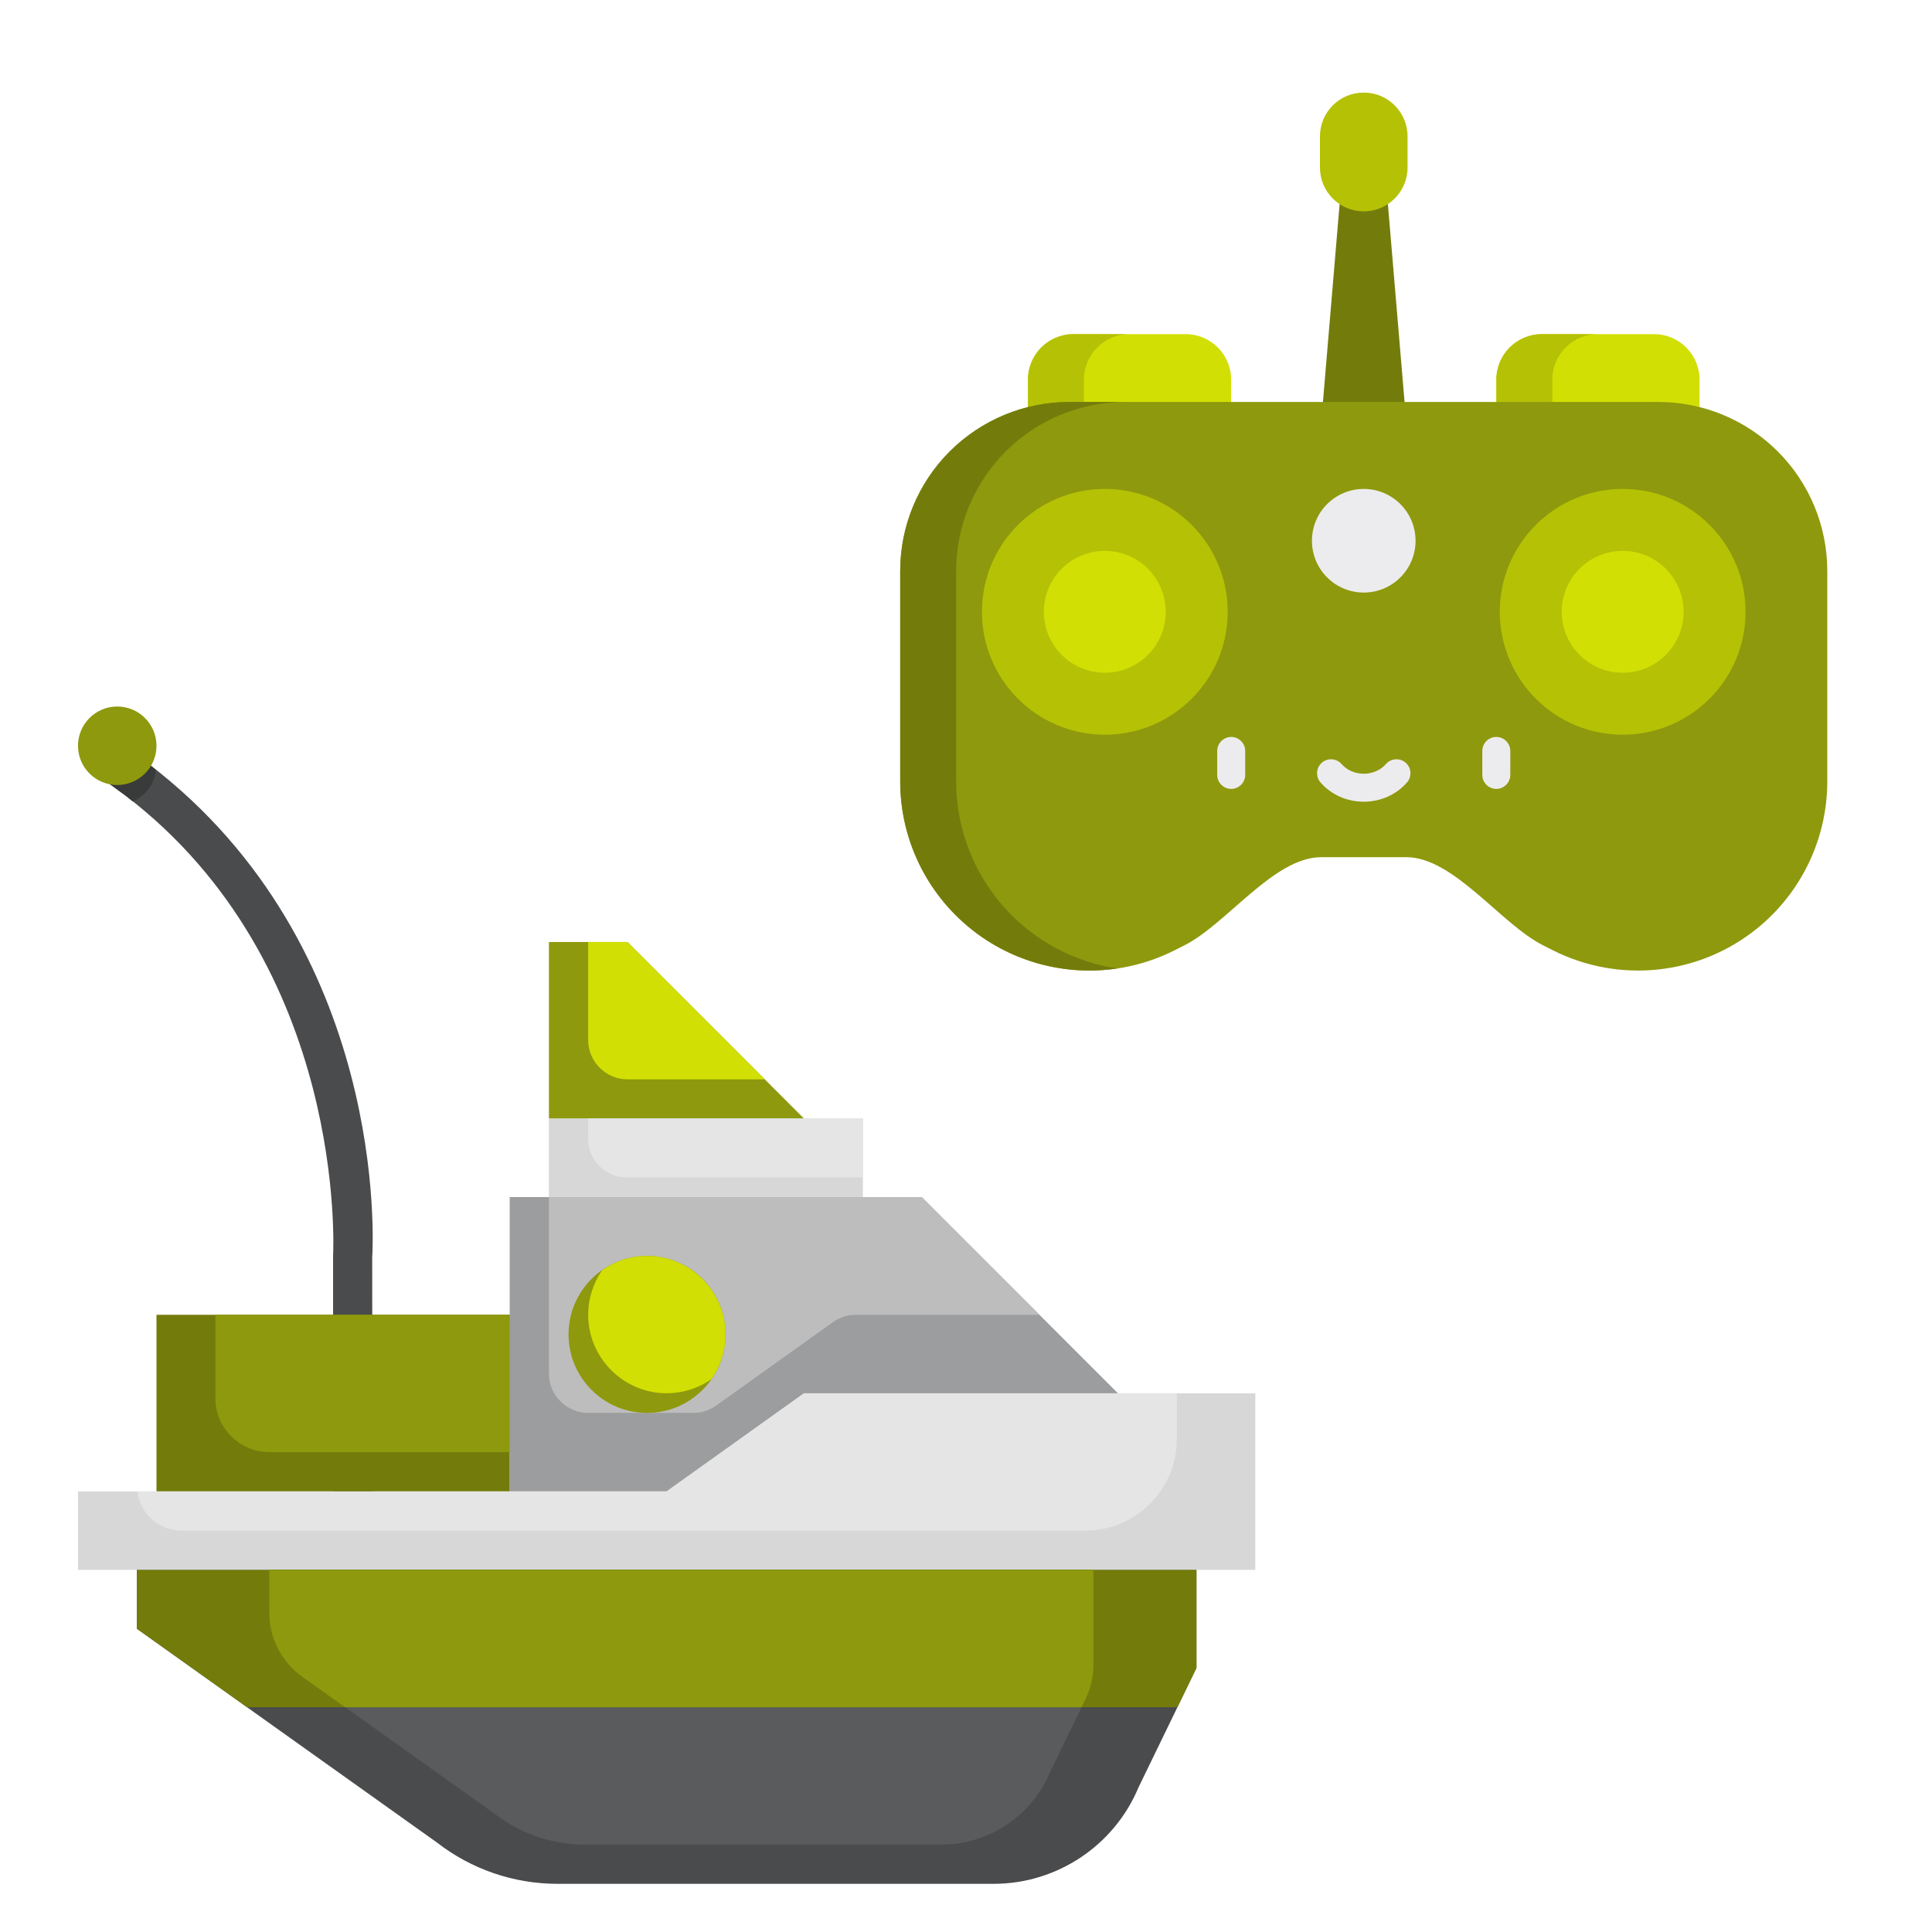 <?xml version="1.0" encoding="UTF-8" standalone="no"?>
<!DOCTYPE svg PUBLIC "-//W3C//DTD SVG 1.1//EN" "http://www.w3.org/Graphics/SVG/1.1/DTD/svg11.dtd">
<svg width="100%" height="100%" viewBox="0 0 512 512" version="1.1" xmlns="http://www.w3.org/2000/svg" xmlns:xlink="http://www.w3.org/1999/xlink" xml:space="preserve" xmlns:serif="http://www.serif.com/" style="fill-rule:evenodd;clip-rule:evenodd;stroke-linejoin:round;stroke-miterlimit:2;">
    <g transform="matrix(0.65,0,0,0.65,9.6,89.6)">
        <g transform="matrix(1,0,0,1,1.032,134.207)">
            <path d="M472,368L472,408L448.408,456.616C438.491,480.416 415.119,495.998 389.336,496L211.448,496C193.663,496 176.376,490.07 162.336,479.152L40,392L40,368L472,368Z" style="fill:rgb(74,75,76);fill-rule:nonzero;"/>
        </g>
        <g transform="matrix(1,0,0,1,1.032,134.207)">
            <path d="M496,368L16,368L16,336L256,336L312,296L496,296L496,368Z" style="fill:rgb(215,215,216);fill-rule:nonzero;"/>
        </g>
        <g transform="matrix(1,0,0,1,1.032,134.207)">
            <path d="M440,296L360,216L192,216L192,336L256,336L312,296L440,296Z" style="fill:rgb(156,157,158);fill-rule:nonzero;"/>
        </g>
        <g transform="matrix(1,0,0,1,1.032,134.207)">
            <path d="M136,336L120,336L120,240C120.088,238.336 126.072,121.496 35.2,52.192L19.864,40.992L29.288,28.064L44.752,39.376C142.712,114.056 136.304,235.376 135.952,240.496L136,336Z" style="fill:rgb(74,75,76);fill-rule:nonzero;"/>
        </g>
        <g transform="matrix(1,0,0,1,1.032,134.207)">
            <rect x="48" y="264" width="144" height="72" style="fill:rgb(115,124,11);fill-rule:nonzero;"/>
        </g>
        <g transform="matrix(1,0,0,1,1.032,134.207)">
            <path d="M430,368L430,406.648C430.003,411.486 428.909,416.262 426.8,420.616L412.312,450.464C404.873,468.316 387.34,480.002 368,480L222.584,480C209.256,479.992 196.304,475.543 185.784,467.36L107.464,411.568C99.043,405.568 94.031,395.844 94.032,385.504L94.032,368L430,368Z" style="fill:rgb(90,91,93);fill-rule:nonzero;"/>
        </g>
        <g transform="matrix(1,0,0,1,1.032,134.207)">
            <path d="M84.92,424L464.24,424L472,408L472,368L40,368L40,392L84.92,424Z" style="fill:rgb(115,124,11);fill-rule:nonzero;"/>
        </g>
        <g transform="matrix(1,0,0,1,1.032,134.207)">
            <path d="M107.432,411.568L124.88,424L425.144,424L426.792,420.616C428.901,416.262 429.995,411.486 429.992,406.648L429.992,368L93.992,368L93.992,385.504C93.993,395.846 99.008,405.57 107.432,411.568Z" style="fill:rgb(142,153,13);fill-rule:nonzero;"/>
        </g>
        <g transform="matrix(1,0,0,1,1.032,134.207)">
            <path d="M312,296L256,336L40.216,336C41.284,345.067 49.046,351.982 58.176,352L426.824,352C426.827,352 426.829,352 426.832,352C447.222,352 464,335.222 464,314.832C464,314.829 464,314.827 464,314.824L464,296L312,296Z" style="fill:rgb(229,229,229);fill-rule:nonzero;"/>
        </g>
        <g transform="matrix(1,0,0,1,1.032,134.207)">
            <path d="M360,216L208,216L208,288C208,296.777 215.223,304 224,304L266.872,304C270.208,304 273.462,302.956 276.176,301.016L323.824,266.984C326.538,265.044 329.792,264 333.128,264L408,264L360,216Z" style="fill:rgb(189,189,190);fill-rule:nonzero;"/>
        </g>
        <g transform="matrix(1,0,0,1,1.032,134.207)">
            <circle cx="248" cy="272" r="32" style="fill:rgb(142,153,13);"/>
        </g>
        <g transform="matrix(1,0,0,1,1.032,134.207)">
            <path d="M248,240C241.472,240 235.1,242.008 229.752,245.752C226.013,251.114 224.008,257.495 224.008,264.032C224.008,281.564 238.436,295.992 255.968,295.992C262.505,295.992 268.886,293.987 274.248,290.248C277.99,284.885 279.998,278.5 279.998,271.96C279.998,254.427 265.57,240 248.038,240C248.025,240 248.013,240 248,240Z" style="fill:rgb(209,223,4);fill-rule:nonzero;"/>
        </g>
        <g transform="matrix(1,0,0,1,1.032,134.207)">
            <path d="M72,298.024C72,310.08 81.92,320 93.976,320L192,320L192,264L72,264L72,298.024Z" style="fill:rgb(142,153,13);fill-rule:nonzero;"/>
        </g>
        <g transform="matrix(1,0,0,1,1.032,134.207)">
            <path d="M44.752,39.376L29.288,28.064L19.832,40.984L35.2,52.192C36.28,52.992 37.28,53.872 38.328,54.704C43.553,52.419 47.176,47.507 47.816,41.84C46.784,41.024 45.808,40.184 44.752,39.376Z" style="fill:rgb(57,58,58);fill-rule:nonzero;"/>
        </g>
        <g transform="matrix(1,0,0,1,1.032,134.207)">
            <circle cx="32" cy="32" r="16" style="fill:rgb(142,153,13);"/>
        </g>
        <g transform="matrix(1,0,0,1,1.032,134.207)">
            <path d="M208,184L208,112L240,112L312,184L208,184Z" style="fill:rgb(142,153,13);fill-rule:nonzero;"/>
        </g>
        <g transform="matrix(1,0,0,1,1.032,134.207)">
            <path d="M240,112L224,112L224,152C224,160.777 231.223,168 240,168L296,168L240,112Z" style="fill:rgb(209,223,4);fill-rule:nonzero;"/>
        </g>
        <g transform="matrix(1,0,0,1,1.032,134.207)">
            <rect x="208" y="184" width="128" height="32" style="fill:rgb(215,215,216);fill-rule:nonzero;"/>
        </g>
        <g transform="matrix(1,0,0,1,1.032,134.207)">
            <path d="M224,192.344C224,200.933 231.067,208 239.656,208L336,208L336,184L224,184L224,192.344Z" style="fill:rgb(229,229,229);fill-rule:nonzero;"/>
        </g>
        <g id="remote-control.svg" transform="matrix(1.538,0,0,1.538,402.821,268.905)">
            <g transform="matrix(1,0,0,1,-256,-256)">
                <g transform="matrix(0.48,0,0,0.48,223.12,16.071)">
                    <path d="M280.188,190.422L269.336,61.602L242.664,61.602L231.813,190.422L280.188,190.422Z" style="fill:rgb(115,124,11);fill-rule:nonzero;"/>
                    <path d="M157.629,133.41L95.684,133.41C81.804,133.41 70.551,144.664 70.551,158.543L70.551,190.426L182.758,190.426L182.758,158.543C182.762,144.664 171.508,133.41 157.628,133.41L157.629,133.41Z" style="fill:rgb(209,223,4);fill-rule:nonzero;"/>
                    <path d="M126.59,133.41L95.684,133.41C81.804,133.41 70.551,144.664 70.551,158.543L70.551,190.426L101.457,190.426L101.457,158.543C101.457,144.664 112.711,133.41 126.59,133.41Z" style="fill:rgb(181,193,5);fill-rule:nonzero;"/>
                    <path d="M354.371,133.41L416.316,133.41C430.196,133.41 441.449,144.664 441.449,158.543L441.449,190.426L329.242,190.426L329.242,158.543C329.242,144.664 340.492,133.41 354.372,133.41L354.371,133.41Z" style="fill:rgb(209,223,4);fill-rule:nonzero;"/>
                    <path d="M385.277,133.41L354.371,133.41C340.492,133.41 329.238,144.664 329.238,158.543L329.238,190.426L360.145,190.426L360.145,158.543C360.145,144.664 371.398,133.41 385.277,133.41Z" style="fill:rgb(181,193,5);fill-rule:nonzero;"/>
                    <path d="M484.664,198.207C467.165,180.712 443.409,170.872 418.664,170.871L93.336,170.871C68.591,170.872 44.835,180.712 27.336,198.207C9.839,215.705 -0,239.462 0,264.207L0,380.407C0,412.047 14.336,441.98 38.992,461.813C70.942,487.52 114.977,492.153 151.582,473.668L157.016,470.922C180.438,459.094 206.309,422.27 232.546,422.27L279.453,422.27C305.691,422.27 331.563,459.094 354.984,470.922L360.418,473.668C397.023,492.152 441.058,487.52 473.008,461.812C497.647,441.995 512.002,412.026 512,380.406L512,264.207C512,239.462 502.161,215.705 484.664,198.207Z" style="fill:rgb(142,153,13);fill-rule:nonzero;"/>
                    <path d="M69.895,461.816C45.258,441.995 30.905,412.026 30.906,380.406L30.906,264.207C30.906,239.462 40.745,215.705 58.242,198.207C75.741,180.712 99.497,170.872 124.242,170.871L93.336,170.871C68.591,170.872 44.835,180.712 27.336,198.207C9.839,215.705 -0,239.462 0,264.207L0,380.407C0,412.047 14.336,441.98 38.992,461.813C62.113,480.418 91.566,487.977 119.953,483.73C101.618,481.001 84.338,473.436 69.895,461.816Z" style="fill:rgb(115,124,11);fill-rule:nonzero;"/>
                    <path d="M180.86,286.766C180.86,324.246 150.477,354.629 113,354.629C75.52,354.629 45.137,324.246 45.137,286.766C45.137,249.286 75.52,218.902 113,218.902C150.477,218.902 180.86,249.285 180.86,286.766Z" style="fill:rgb(181,193,5);fill-rule:nonzero;"/>
                    <path d="M146.652,286.766C146.652,305.352 131.586,320.418 113,320.418C94.414,320.418 79.344,305.352 79.344,286.766C79.344,268.18 94.414,253.113 113,253.113C131.586,253.113 146.652,268.18 146.652,286.766Z" style="fill:rgb(209,223,4);fill-rule:nonzero;"/>
                    <path d="M466.863,286.766C466.863,324.246 436.48,354.629 399,354.629C361.523,354.629 331.14,324.246 331.14,286.766C331.14,249.286 361.523,218.902 399,218.902C436.48,218.902 466.863,249.285 466.863,286.766Z" style="fill:rgb(181,193,5);fill-rule:nonzero;"/>
                    <path d="M432.656,286.766C432.656,305.352 417.586,320.418 399,320.418C380.414,320.418 365.348,305.352 365.348,286.766C365.348,268.18 380.414,253.113 399,253.113C417.586,253.113 432.656,268.18 432.656,286.766Z" style="fill:rgb(209,223,4);fill-rule:nonzero;"/>
                    <g>
                        <path d="M182.797,384.57C182.797,384.57 182.796,384.57 182.796,384.57C178.558,384.57 175.07,381.082 175.07,376.844L175.07,363.594C175.07,363.593 175.07,363.592 175.07,363.591C175.07,359.354 178.557,355.867 182.794,355.867C182.795,355.867 182.796,355.867 182.797,355.867C187.035,355.867 190.523,359.355 190.523,363.593C190.523,363.593 190.523,376.844 190.523,376.844C190.521,381.082 187.035,384.568 182.797,384.57ZM329.203,384.57C324.965,384.568 321.479,381.082 321.477,376.844L321.477,363.594C321.477,359.324 324.937,355.867 329.203,355.867C329.204,355.867 329.205,355.867 329.206,355.867C333.443,355.867 336.93,359.354 336.93,363.591C336.93,363.592 336.93,363.593 336.93,363.594L336.93,376.844C336.93,381.082 333.442,384.57 329.204,384.57C329.204,384.57 329.203,384.57 329.203,384.57ZM256,391.64C246.727,391.64 238.023,387.766 232.113,381.004C230.883,379.597 230.205,377.79 230.205,375.92C230.205,373.691 231.169,371.568 232.848,370.102C236.04,367.314 240.961,367.645 243.75,370.836C246.723,374.238 251.188,376.188 256,376.188C260.812,376.188 265.277,374.238 268.25,370.836C271.041,367.646 275.961,367.317 279.152,370.106C280.83,371.571 281.795,373.694 281.795,375.921C281.795,377.792 281.115,379.601 279.882,381.008C273.977,387.766 265.273,391.641 256,391.641L256,391.64ZM284.613,247.52C284.613,263.32 271.805,276.133 256,276.133C240.195,276.133 227.387,263.32 227.387,247.52C227.387,231.715 240.195,218.902 256,218.902C271.805,218.902 284.613,231.715 284.613,247.52Z" style="fill:rgb(236,236,238);fill-rule:nonzero;"/>
                    </g>
                    <path d="M256,0C242.645,0 231.812,10.828 231.812,24.188L231.812,41.426C231.812,54.781 242.641,65.609 256,65.609C269.355,65.609 280.188,54.781 280.188,41.426L280.188,24.187C280.188,10.829 269.354,0 256,0Z" style="fill:rgb(181,193,5);fill-rule:nonzero;"/>
                </g>
            </g>
        </g>
    </g>
</svg>
